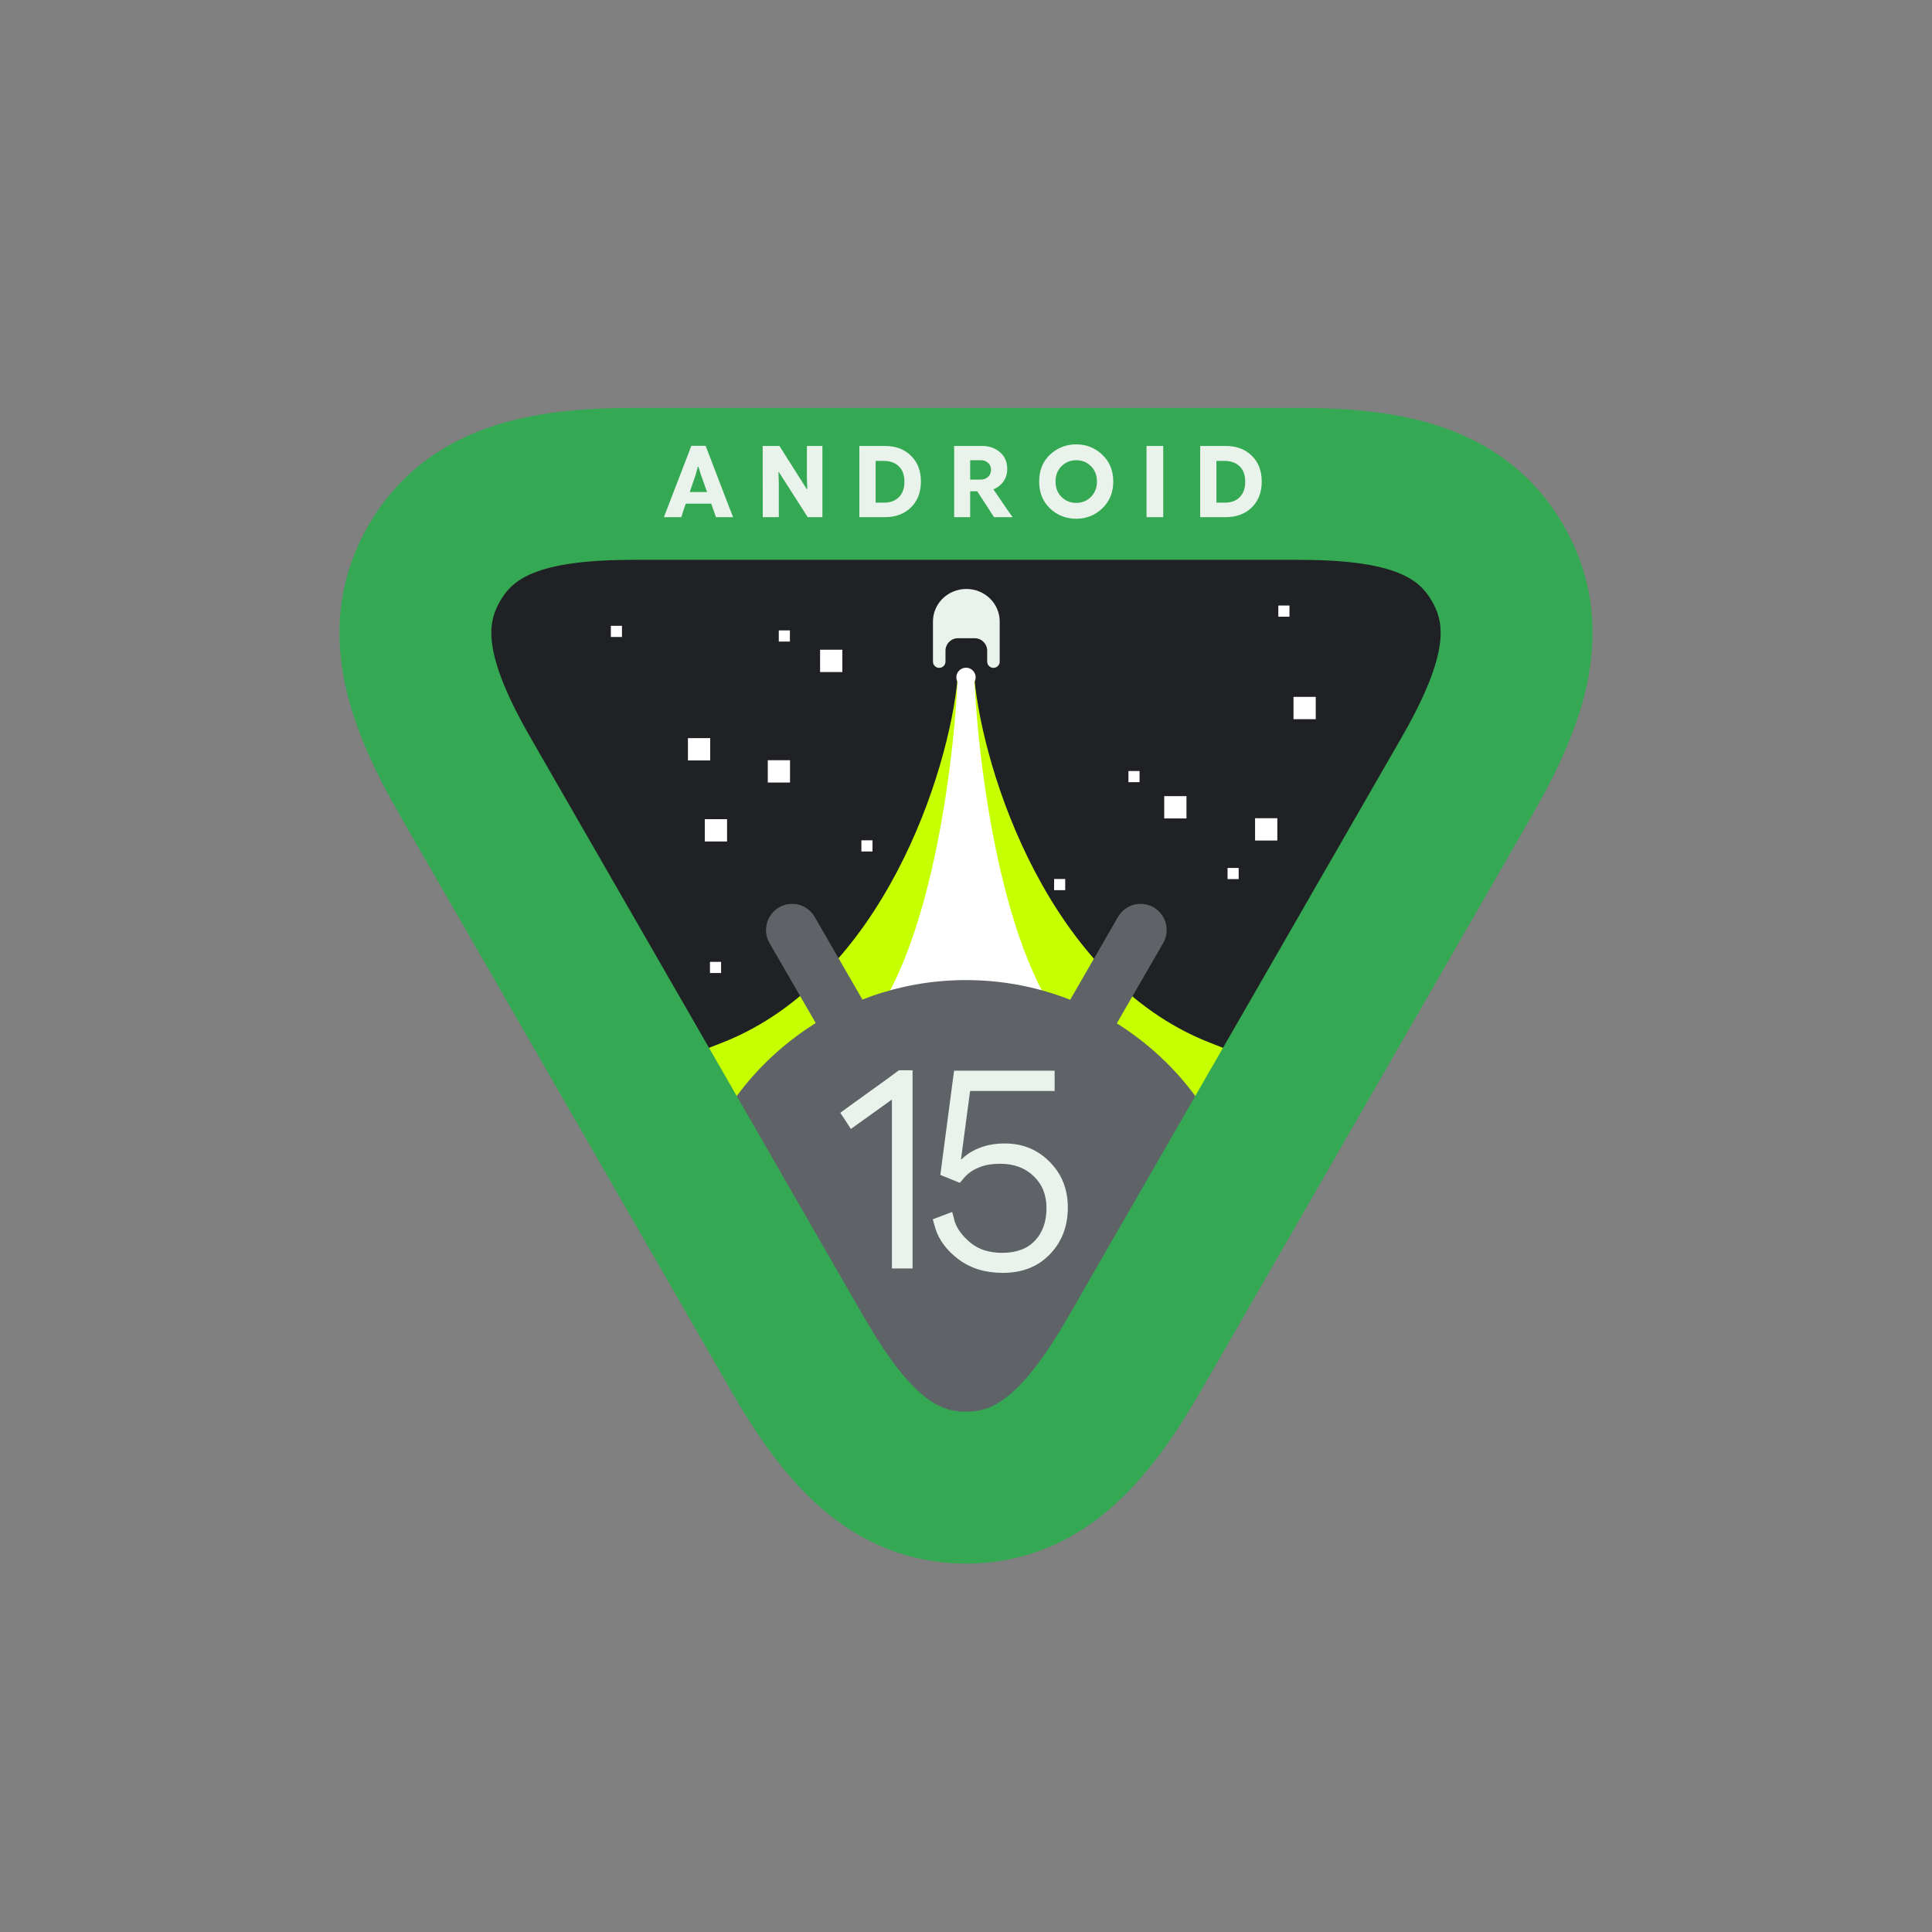 <?xml version="1.0" encoding="UTF-8"?>
<svg width="200px" height="200px" viewBox="0 0 200 200" version="1.1" xmlns="http://www.w3.org/2000/svg" xmlns:xlink="http://www.w3.org/1999/xlink">
    <rect x="0" y="0" width="200" height="200" fill="#808080" stroke="none"/>
    <title>android15</title>
    <defs>
        <path d="M57,103.909 C49.483,103.909 44.514,98.678 39.558,90.065 C34.601,81.452 10.128,38.923 5.171,30.31 C0.215,21.697 -1.816,14.764 1.942,8.233 C5.7,1.702 12.701,0 22.614,0 C32.527,0 81.474,0 91.386,0 C101.299,0 108.3,1.702 112.058,8.233 C115.816,14.764 113.785,21.697 108.829,30.31 C103.872,38.923 79.399,81.452 74.442,90.065 C69.486,98.678 64.517,103.909 57,103.909 L57,103.909 Z" id="path-1"></path>
    </defs>
    <g id="页面-1" stroke="none" stroke-width="1" fill="none" fill-rule="evenodd">
        <g id="iToolab-UnlockGo-Android工具页设计2024.5.20" transform="translate(-320, -6350)">
            <g id="编组-2" transform="translate(320, 6350)">
                <rect id="矩形" fill-opacity="0" fill="#D8D8D8" x="0" y="0" width="200" height="200"></rect>
                <g id="Android_15_Developer_Preview_logo" transform="translate(43, 46)">
                    <path d="M57,108 C49.483,108 44.514,102.769 39.558,94.156 C34.601,85.543 10.128,43.014 5.171,34.401 C0.215,25.788 -1.816,18.855 1.942,12.324 C5.7,5.792 12.701,4.091 22.614,4.091 C32.527,4.091 81.474,4.091 91.386,4.091 C101.299,4.091 108.3,5.792 112.058,12.324 C115.816,18.855 113.785,25.788 108.829,34.401 C103.872,43.014 79.399,85.543 74.442,94.156 C69.486,102.769 64.517,108 57,108 L57,108 Z" id="路径" fill="#202124" fill-rule="nonzero"></path>
                    <g id="Clipped" transform="translate(0, 4.091)">
                        <mask id="mask-2" fill="white">
                            <use xlink:href="#path-1"></use>
                        </mask>
                        <g id="路径"></g>
                        <g id="编组" mask="url(#mask-2)" fill-rule="nonzero">
                            <g transform="translate(1.995, 19.171)">
                                <path d="M80.09,38.613 C63.649,32.072 56.767,10.717 55.86,0.858 L55.005,0.858 L55.005,71.198 L110.01,48.713 C106.887,48.072 96.531,45.154 80.09,38.613 Z" id="路径" fill="#C6FF00"></path>
                                <path d="M29.92,38.613 C46.361,32.072 53.243,10.717 54.15,0.858 L55.005,0.858 L55.005,71.198 L0,48.713 C3.123,48.072 13.479,45.154 29.92,38.613 Z" id="路径" fill="#C6FF00"></path>
                                <path d="M66.833,38.549 C59.081,32.019 56.288,10.701 55.86,0.858 L55.005,0.858 L55.005,71.078 L80.94,48.631 C79.467,47.991 74.585,45.079 66.833,38.549 Z" id="路径" fill="#FFFFFF"></path>
                                <path d="M43.178,38.549 C50.93,32.019 53.723,10.701 54.15,0.858 L55.005,0.858 L55.005,71.078 L29.07,48.631 C30.543,47.991 35.426,45.079 43.178,38.549 Z" id="路径" fill="#FFFFFF"></path>
                                <ellipse id="椭圆形" fill="#FFFFFF" cx="55.005" cy="0.858" rx="1" ry="1"></ellipse>
                                <rect id="矩形" fill="#5F6368" x="25.08" y="57.187" width="56.715" height="29.737"></rect>
                                <path d="M84.196,57.312 C84.177,57.192 84.159,57.073 84.138,56.953 C84.017,56.214 83.866,55.484 83.69,54.763 C83.383,53.503 82.996,52.275 82.534,51.084 C82.143,50.076 81.698,49.095 81.205,48.145 C80.569,46.924 79.853,45.753 79.062,44.638 C78.092,43.273 77.01,41.994 75.827,40.815 C75.33,40.32 74.817,39.841 74.286,39.383 C73.137,38.389 71.91,37.482 70.617,36.673 C70.629,36.654 70.638,36.634 70.65,36.615 C71.242,35.588 71.835,34.563 72.428,33.537 C73.007,32.535 73.587,31.532 74.165,30.53 C74.582,29.811 74.998,29.09 75.413,28.371 C75.511,28.2 75.589,28.023 75.647,27.842 C75.81,27.338 75.816,26.808 75.686,26.316 C75.653,26.194 75.614,26.075 75.565,25.958 C75.516,25.842 75.459,25.729 75.394,25.62 C75.172,25.246 74.856,24.922 74.459,24.685 C74.107,24.475 73.713,24.35 73.31,24.314 C73.141,24.3 72.971,24.301 72.802,24.319 C72.663,24.333 72.524,24.359 72.387,24.395 C71.895,24.526 71.441,24.796 71.086,25.186 C70.959,25.327 70.845,25.482 70.745,25.652 C70.33,26.372 69.913,27.092 69.498,27.812 L67.761,30.818 C67.168,31.845 66.575,32.87 65.983,33.897 C65.918,34.009 65.852,34.121 65.788,34.234 C65.698,34.198 65.609,34.162 65.519,34.128 C62.253,32.879 58.71,32.196 55.007,32.196 C54.905,32.196 54.805,32.196 54.704,32.197 C51.411,32.23 48.247,32.804 45.296,33.835 C44.954,33.954 44.617,34.081 44.282,34.213 C44.222,34.108 44.161,34.003 44.1,33.898 C43.508,32.871 42.914,31.846 42.323,30.82 C41.743,29.818 41.164,28.815 40.585,27.813 C40.168,27.094 39.752,26.373 39.337,25.654 C39.239,25.483 39.124,25.328 38.997,25.187 C38.642,24.797 38.187,24.527 37.696,24.396 C37.559,24.36 37.42,24.334 37.28,24.32 C37.112,24.303 36.941,24.301 36.772,24.316 C36.369,24.35 35.976,24.475 35.624,24.686 C35.226,24.923 34.912,25.248 34.688,25.621 C34.624,25.73 34.567,25.843 34.518,25.96 C34.47,26.076 34.428,26.195 34.397,26.317 C34.266,26.81 34.274,27.34 34.435,27.844 C34.494,28.025 34.571,28.201 34.67,28.372 C35.086,29.091 35.502,29.812 35.917,30.532 C36.497,31.534 37.076,32.536 37.655,33.538 C38.247,34.565 38.841,35.59 39.433,36.617 C39.437,36.625 39.443,36.634 39.447,36.642 C38.253,37.388 37.116,38.213 36.043,39.116 C35.401,39.658 34.781,40.225 34.188,40.818 C33.006,41.997 31.923,43.276 30.952,44.641 C30.16,45.755 29.443,46.926 28.81,48.148 C28.316,49.098 27.871,50.079 27.481,51.087 C27.019,52.277 26.631,53.506 26.323,54.766 C26.148,55.486 25.999,56.215 25.876,56.956 C25.856,57.076 25.837,57.196 25.818,57.315 C25.753,57.745 25.697,58.177 25.65,58.612 L84.36,58.612 C84.313,58.177 84.257,57.745 84.191,57.315 L84.196,57.312 Z" id="路径" fill="#5F6368"></path>
                            </g>
                        </g>
                    </g>
                    <polygon id="路径" fill="#FFFFFF" fill-rule="nonzero" points="21.386 18.785 20.235 18.785 20.235 19.94 21.386 19.94"></polygon>
                    <polygon id="路径" fill="#FFFFFF" fill-rule="nonzero" points="31.646 53.571 30.495 53.571 30.495 54.726 31.646 54.726"></polygon>
                    <polygon id="路径" fill="#FFFFFF" fill-rule="nonzero" points="90.484 16.685 89.332 16.685 89.332 17.84 90.484 17.84"></polygon>
                    <polygon id="路径" fill="#FFFFFF" fill-rule="nonzero" points="67.271 44.993 66.12 44.993 66.12 46.148 67.271 46.148"></polygon>
                    <polygon id="路径" fill="#FFFFFF" fill-rule="nonzero" points="74.966 33.815 73.815 33.815 73.815 34.971 74.966 34.971"></polygon>
                    <polygon id="路径" fill="#FFFFFF" fill-rule="nonzero" points="85.226 43.849 84.075 43.849 84.075 45.004 85.226 45.004"></polygon>
                    <polygon id="路径" fill="#FFFFFF" fill-rule="nonzero" points="38.771 19.258 37.62 19.258 37.62 20.414 38.771 20.414"></polygon>
                    <polygon id="路径" fill="#FFFFFF" fill-rule="nonzero" points="79.823 36.415 77.52 36.415 77.52 38.725 79.823 38.725"></polygon>
                    <polygon id="路径" fill="#FFFFFF" fill-rule="nonzero" points="47.321 40.989 46.17 40.989 46.17 42.145 47.321 42.145"></polygon>
                    <polygon id="路径" fill="#FFFFFF" fill-rule="nonzero" points="30.518 30.41 28.215 30.41 28.215 32.72 30.518 32.72"></polygon>
                    <polygon id="路径" fill="#FFFFFF" fill-rule="nonzero" points="44.198 21.26 41.895 21.26 41.895 23.57 44.198 23.57"></polygon>
                    <polygon id="路径" fill="#FFFFFF" fill-rule="nonzero" points="89.228 38.702 86.925 38.702 86.925 41.012 89.228 41.012"></polygon>
                    <polygon id="路径" fill="#FFFFFF" fill-rule="nonzero" points="32.265 38.8 29.962 38.8 29.962 41.11 32.265 41.11"></polygon>
                    <polygon id="路径" fill="#FFFFFF" fill-rule="nonzero" points="93.205 26.14 90.902 26.14 90.902 28.45 93.205 28.45"></polygon>
                    <polygon id="路径" fill="#FFFFFF" fill-rule="nonzero" points="38.783 32.697 36.48 32.697 36.48 35.008 38.783 35.008"></polygon>
                    <path d="M57,108 C49.483,108 44.514,102.769 39.558,94.156 C34.601,85.543 10.128,43.014 5.171,34.401 C0.215,25.788 -1.816,18.855 1.942,12.324 C5.7,5.792 12.701,4.091 22.614,4.091 C32.527,4.091 81.474,4.091 91.386,4.091 C101.299,4.091 108.3,5.792 112.058,12.324 C115.816,18.855 113.785,25.788 108.829,34.401 C103.872,43.014 79.399,85.543 74.442,94.156 C69.486,102.769 64.517,108 57,108 L57,108 Z" id="路径" stroke="#34A853" stroke-width="15.726"></path>
                    <path d="M32.521,6.593 C32.768,7.221 32.891,7.535 32.891,7.535 C32.891,7.535 32.595,7.535 32.003,7.535 C31.412,7.535 31.116,7.535 31.116,7.535 C31.116,7.535 31.044,7.327 30.9,6.912 L29.556,3.14 L29.305,2.316 L29.243,2.316 L29.018,3.14 L27.725,6.912 C27.595,7.327 27.53,7.535 27.53,7.535 C27.53,7.535 27.229,7.535 26.627,7.535 C26.029,7.535 25.729,7.535 25.729,7.535 C25.729,7.535 25.851,7.218 26.093,6.583 L28.274,0.921 C28.469,0.407 28.566,0.149 28.566,0.149 C28.566,0.149 28.802,0.149 29.274,0.149 C29.787,0.149 30.044,0.149 30.044,0.149 C30.044,0.149 30.143,0.407 30.341,0.921 L32.521,6.593 Z M31.362,6.14 L29.254,6.14 L29.254,4.936 L30.9,4.936 L31.362,6.14 Z M29.254,6.14 L27.099,6.14 L27.54,4.936 L29.254,4.936 L29.254,6.14 Z M42.136,6.809 C42.136,7.293 42.136,7.535 42.136,7.535 C42.136,7.535 41.88,7.535 41.367,7.535 C40.864,7.535 40.613,7.535 40.613,7.535 C40.613,7.535 40.477,7.324 40.207,6.902 L37.642,2.887 L37.586,2.887 L37.622,3.948 L37.622,6.748 C37.622,7.272 37.622,7.535 37.622,7.535 C37.622,7.535 37.345,7.535 36.791,7.535 C36.237,7.535 35.96,7.535 35.96,7.535 C35.96,7.535 35.96,7.272 35.96,6.748 L35.954,1.215 C35.954,0.515 35.954,0.165 35.954,0.165 C35.954,0.165 36.249,0.165 36.837,0.165 C37.405,0.165 37.688,0.165 37.688,0.165 C37.688,0.165 37.82,0.374 38.083,0.793 L40.515,4.632 L40.572,4.632 L40.53,3.556 L40.53,0.926 C40.53,0.419 40.53,0.165 40.53,0.165 C40.53,0.165 40.799,0.165 41.336,0.165 C41.869,0.165 42.136,0.165 42.136,0.165 C42.136,0.165 42.136,0.419 42.136,0.926 L42.136,6.809 Z M48.599,7.535 L46.788,7.535 C46.237,7.535 45.962,7.535 45.962,7.535 C45.962,7.535 45.962,7.254 45.962,6.691 L45.962,1.014 C45.962,0.448 45.962,0.165 45.962,0.165 C45.962,0.165 46.237,0.165 46.788,0.165 L48.599,0.165 C49.721,0.165 50.623,0.503 51.307,1.179 C51.991,1.851 52.333,2.74 52.333,3.845 C52.333,4.956 51.991,5.85 51.307,6.526 C50.623,7.199 49.721,7.535 48.599,7.535 Z M47.645,1.714 L47.645,6.032 L48.501,6.032 C49.151,6.039 49.668,5.852 50.051,5.471 C50.434,5.087 50.625,4.552 50.625,3.865 C50.625,3.182 50.434,2.654 50.051,2.28 C49.671,1.903 49.155,1.714 48.501,1.714 L47.645,1.714 Z M57.431,6.742 C57.431,7.271 57.431,7.535 57.431,7.535 C57.431,7.535 57.154,7.535 56.6,7.535 C56.049,7.535 55.774,7.535 55.774,7.535 C55.774,7.535 55.774,7.274 55.774,6.753 L55.774,1.014 C55.774,0.448 55.774,0.165 55.774,0.165 C55.774,0.165 56.049,0.165 56.6,0.165 L58.678,0.165 C59.406,0.165 60.02,0.381 60.519,0.813 C61.019,1.246 61.268,1.824 61.268,2.548 C61.268,3.217 61.031,3.769 60.555,4.205 C60.08,4.637 59.466,4.853 58.713,4.853 L56.436,4.853 L56.436,3.649 L58.519,3.649 C58.823,3.649 59.078,3.555 59.283,3.366 C59.488,3.174 59.591,2.925 59.591,2.62 C59.591,2.342 59.492,2.11 59.293,1.925 C59.095,1.736 58.85,1.642 58.56,1.642 L57.431,1.642 L57.431,6.742 Z M59.498,6.912 L57.759,4.236 L59.509,4.174 L61.34,6.856 C61.665,7.309 61.827,7.535 61.827,7.535 C61.827,7.535 61.508,7.535 60.868,7.535 C60.222,7.535 59.899,7.535 59.899,7.535 C59.899,7.535 59.765,7.327 59.498,6.912 Z M68.412,7.7 C67.355,7.7 66.451,7.345 65.698,6.634 C64.949,5.924 64.575,4.994 64.575,3.845 C64.575,2.695 64.951,1.767 65.703,1.06 C66.459,0.353 67.362,0 68.412,0 C69.459,0 70.358,0.359 71.11,1.076 C71.866,1.789 72.244,2.712 72.244,3.845 C72.244,4.97 71.868,5.895 71.116,6.619 C70.367,7.339 69.465,7.7 68.412,7.7 Z M68.412,6.058 C69.024,6.058 69.534,5.849 69.941,5.43 C70.351,5.011 70.556,4.483 70.556,3.845 C70.556,3.2 70.349,2.671 69.936,2.259 C69.525,1.848 69.017,1.642 68.412,1.642 C67.807,1.642 67.297,1.849 66.883,2.265 C66.473,2.676 66.268,3.203 66.268,3.845 C66.268,4.49 66.471,5.02 66.878,5.435 C67.289,5.85 67.8,6.058 68.412,6.058 Z M77.417,6.691 C77.417,7.254 77.417,7.535 77.417,7.535 C77.417,7.535 77.13,7.535 76.555,7.535 C75.977,7.535 75.688,7.535 75.688,7.535 C75.688,7.535 75.688,7.254 75.688,6.691 L75.688,1.009 C75.688,0.446 75.688,0.165 75.688,0.165 C75.688,0.165 75.976,0.165 76.55,0.165 C77.128,0.165 77.417,0.165 77.417,0.165 C77.417,0.165 77.417,0.446 77.417,1.009 L77.417,6.691 Z M83.879,7.535 L82.068,7.535 C81.517,7.535 81.242,7.535 81.242,7.535 C81.242,7.535 81.242,7.254 81.242,6.691 L81.242,1.014 C81.242,0.448 81.242,0.165 81.242,0.165 C81.242,0.165 81.517,0.165 82.068,0.165 L83.879,0.165 C85.001,0.165 85.904,0.503 86.588,1.179 C87.272,1.851 87.614,2.74 87.614,3.845 C87.614,4.956 87.272,5.85 86.588,6.526 C85.904,7.199 85.001,7.535 83.879,7.535 Z M82.925,1.714 L82.925,6.032 L83.782,6.032 C84.431,6.039 84.948,5.852 85.331,5.471 C85.714,5.087 85.905,4.552 85.905,3.865 C85.905,3.182 85.714,2.654 85.331,2.28 C84.951,1.903 84.435,1.714 83.782,1.714 L82.925,1.714 Z" id="形状" fill="#E9F3EB" fill-rule="nonzero"></path>
                    <path d="M51.467,84.237 C51.467,84.952 51.467,85.31 51.467,85.31 C51.467,85.31 51.106,85.31 50.384,85.31 C49.681,85.31 49.33,85.31 49.33,85.31 C49.33,85.31 49.33,84.952 49.33,84.237 L49.33,67.825 L45.781,70.369 C45.316,70.703 45.083,70.87 45.083,70.87 C45.083,70.87 44.898,70.584 44.527,70.012 C44.166,69.469 43.986,69.197 43.986,69.197 C43.986,69.188 44.233,69.006 44.727,68.654 L48.916,65.637 C49.676,65.075 50.056,64.794 50.056,64.794 C50.056,64.794 50.189,64.794 50.455,64.794 C51.13,64.794 51.467,64.794 51.467,64.794 C51.467,64.794 51.467,65.142 51.467,65.837 L51.467,84.237 Z M54.46,74.73 L55.629,65.866 C55.724,65.18 55.771,64.837 55.771,64.837 C55.771,64.837 56.08,64.837 56.697,64.837 L65.133,64.837 C65.827,64.837 66.174,64.837 66.174,64.837 C66.174,64.837 66.174,65.175 66.174,65.852 C66.174,66.576 66.174,66.938 66.174,66.938 C66.174,66.938 65.827,66.938 65.133,66.938 L57.424,66.938 L56.484,74.001 L56.541,74.015 C57.025,73.52 57.647,73.124 58.407,72.828 C59.167,72.523 60.037,72.371 61.015,72.371 C62.858,72.371 64.407,73.005 65.661,74.272 C66.915,75.531 67.542,77.108 67.542,79.005 C67.542,80.949 66.919,82.565 65.675,83.851 C64.44,85.129 62.82,85.767 60.816,85.767 C59.02,85.767 57.505,85.31 56.27,84.395 C55.035,83.48 54.223,82.407 53.833,81.178 C53.653,80.539 53.562,80.22 53.562,80.22 C53.562,80.22 53.89,80.096 54.546,79.848 C55.23,79.591 55.572,79.462 55.572,79.462 C55.572,79.462 55.662,79.8 55.842,80.477 C56.089,81.23 56.631,81.955 57.467,82.65 C58.312,83.346 59.405,83.694 60.744,83.694 C62.207,83.694 63.338,83.275 64.136,82.436 C64.934,81.588 65.333,80.458 65.333,79.048 C65.333,77.694 64.886,76.593 63.993,75.745 C63.11,74.897 61.96,74.473 60.545,74.473 C59.699,74.473 58.982,74.592 58.393,74.83 C57.804,75.059 57.31,75.383 56.911,75.802 C56.541,76.231 56.355,76.446 56.355,76.446 C56.355,76.446 56.018,76.307 55.344,76.031 C54.679,75.764 54.346,75.631 54.346,75.631 C54.346,75.631 54.384,75.33 54.46,74.73 Z" id="形状" fill="#E9F3EB" fill-rule="nonzero"></path>
                    <path d="M57.034,14.969 C55.126,14.969 53.58,16.476 53.58,18.335 L53.58,22.487 C53.58,22.845 53.87,23.137 54.228,23.137 C54.586,23.137 54.876,22.846 54.876,22.487 L54.876,21.367 C54.876,20.65 55.456,20.068 56.171,20.068 L57.898,20.068 C58.613,20.068 59.193,20.65 59.193,21.367 L59.193,22.487 C59.193,22.845 59.483,23.137 59.841,23.137 C60.199,23.137 60.489,22.846 60.489,22.487 L60.489,18.335 C60.489,16.476 58.943,14.969 57.035,14.969 L57.034,14.969 Z" id="路径" fill="#E9F3EB" fill-rule="nonzero"></path>
                </g>
            </g>
        </g>
    </g>
</svg>